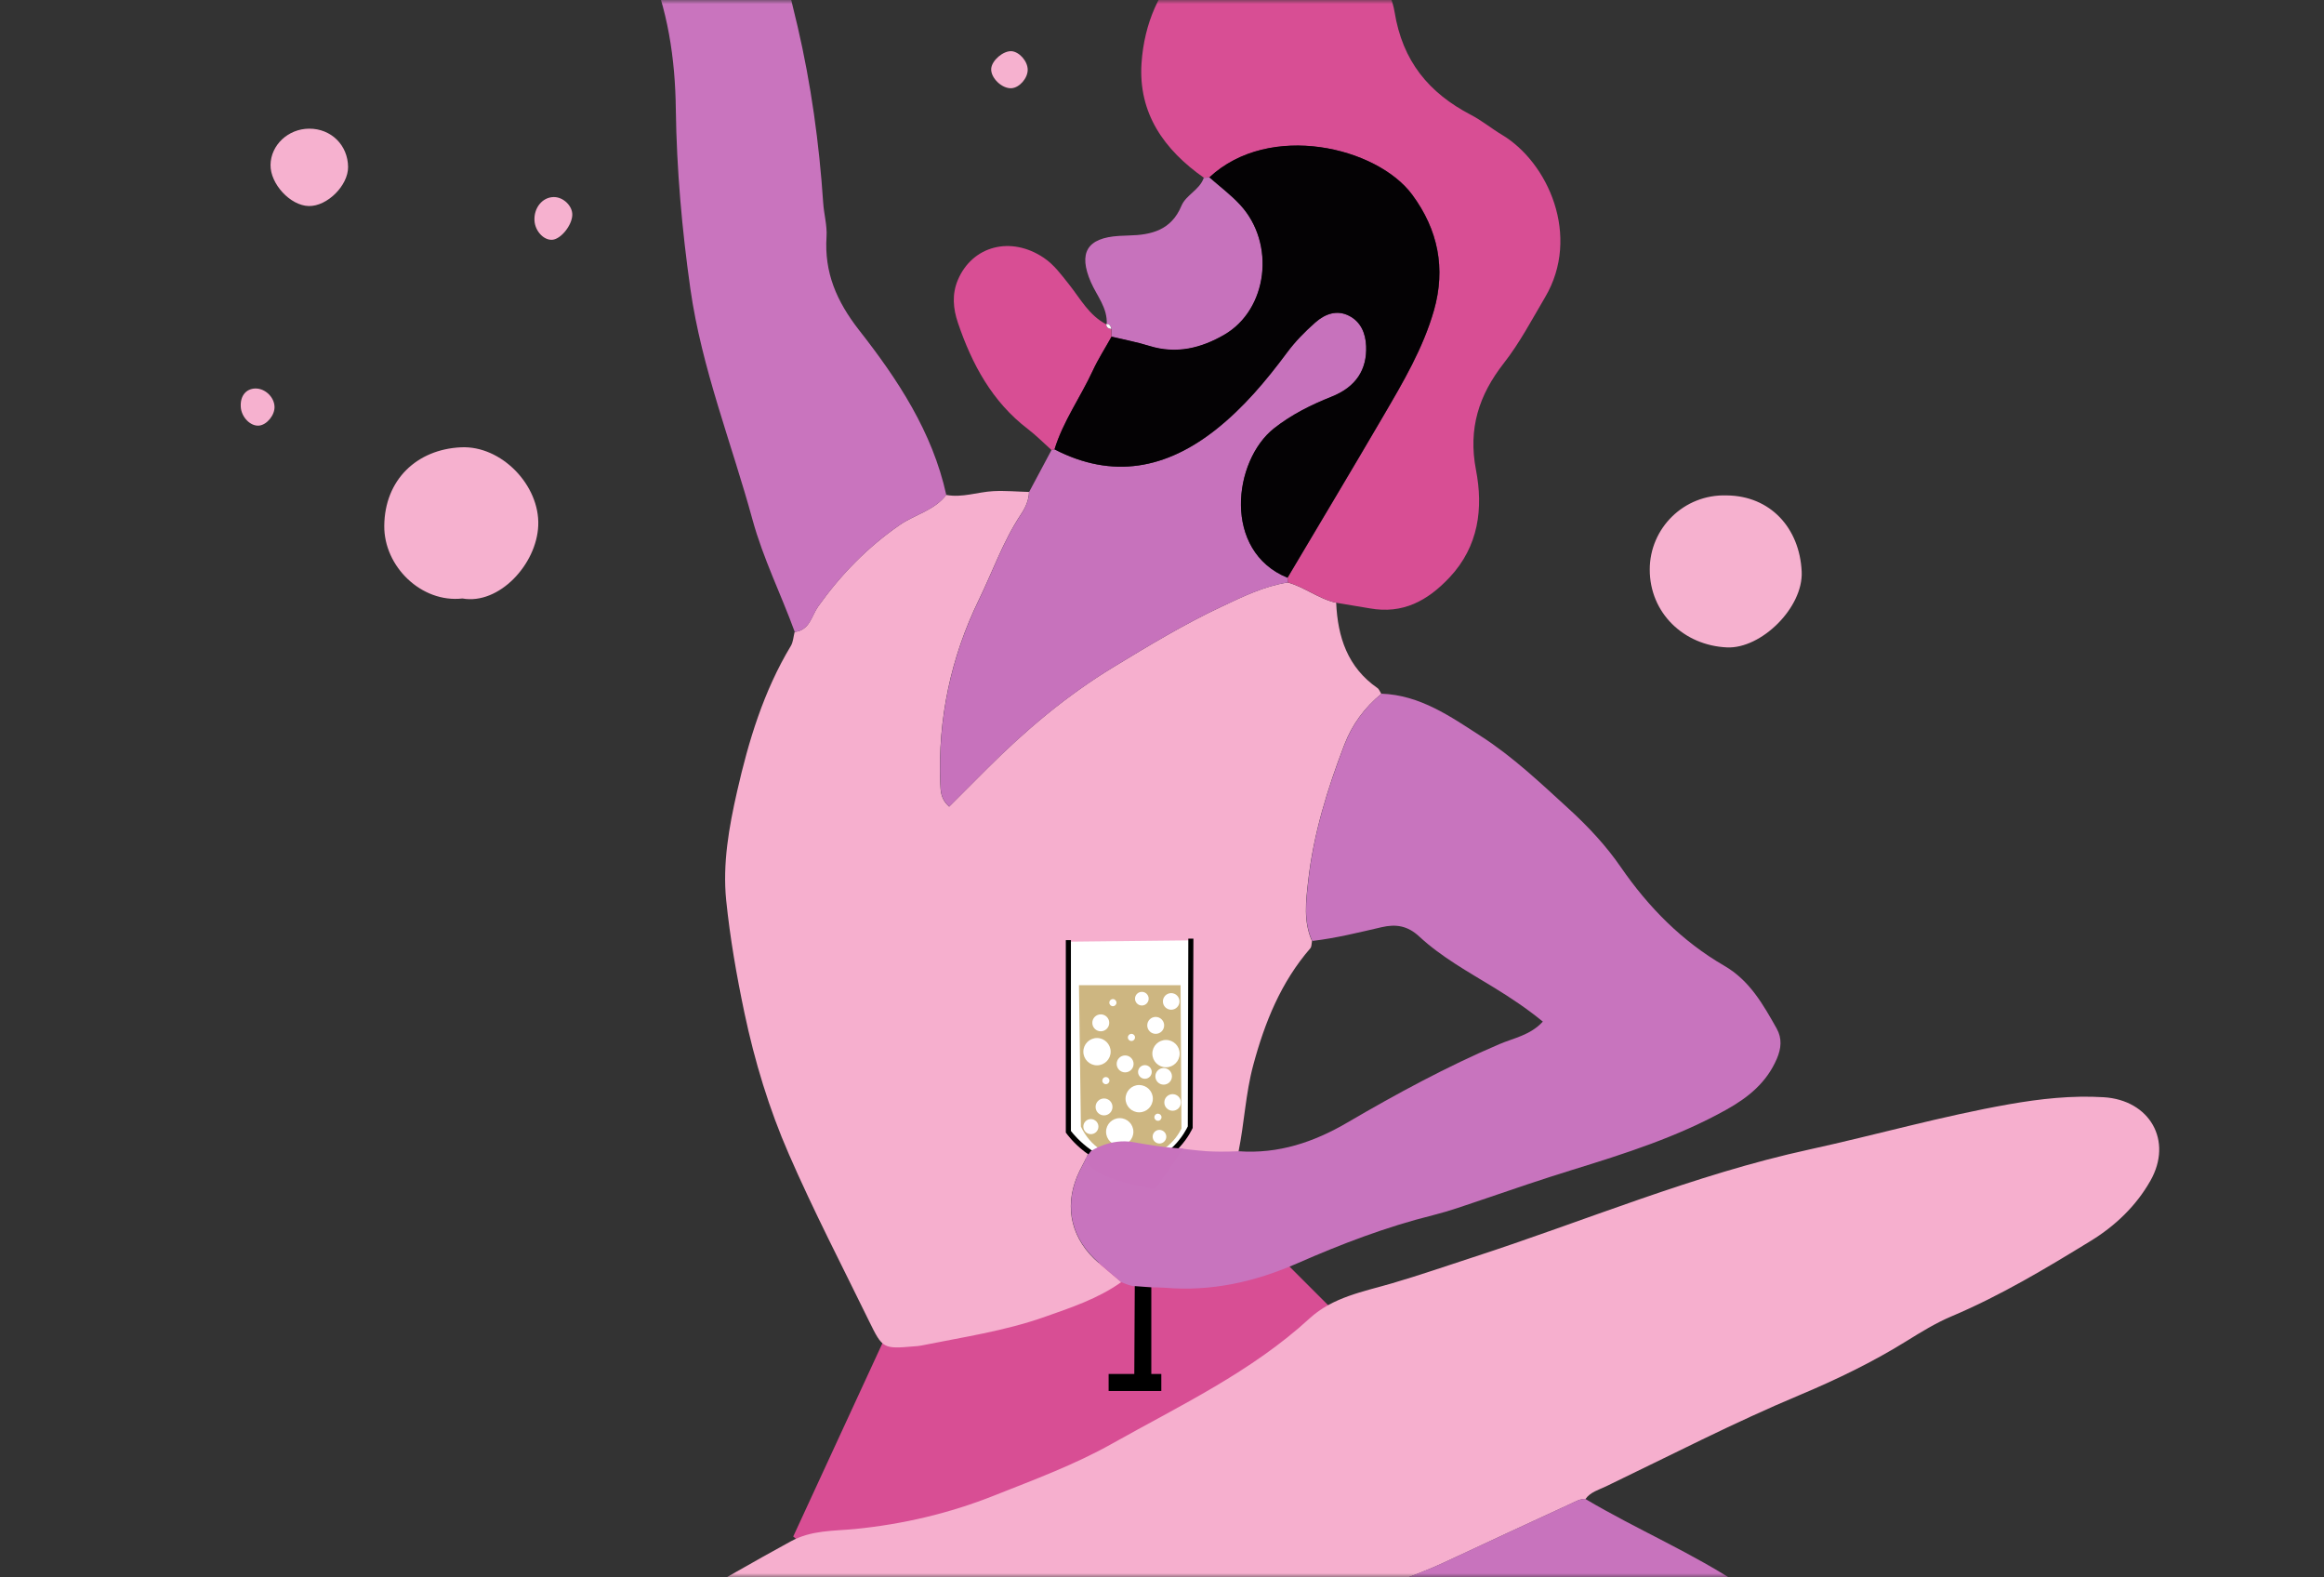 <svg xmlns="http://www.w3.org/2000/svg" xmlns:xlink="http://www.w3.org/1999/xlink" width="280" height="190" viewBox="0 0 280 190">
  <rect x="0" y="0" width="280" height="190" fill="#333333" stroke="none"/>
  <defs>
    <rect id="evenements-a" width="280" height="190" x="0" y="0"/>
  </defs>
  <g fill="none" fill-rule="evenodd">
    <mask id="evenements-b" fill="#fff">
      <use xlink:href="#evenements-a"/>
    </mask>
    <use fill="#D8D8D8" fill-opacity="0" xlink:href="#evenements-a"/>
    <g mask="url(#evenements-b)">
      <g transform="translate(20.146 -90)">
        <polygon fill="#D84E94" points="75.423 275.077 86.5 251.077 128.962 236.308 143.731 251.077 86.5 284.308"/>
        <path fill="#F6AFCE" d="M81.34 311.154C77.682 311.989 74.428 313.892 70.953 315.193 60.308 319.171 49.7 323.333 38.638 325.936 32.388 327.41 26.016 328.515 19.644 329.522 15.076 330.234 10.534 330.762 5.917 330.614 3.744 330.541 1.46 330.663.355 328.257-.787 325.752 1.067 324.168 2.492 322.621 5.892 318.926 9.92 315.893 14.033 313.094 22.529 307.298 30.952 301.368 39.902 296.261 41.867 295.143 43.721 293.866 45.526 292.516 46.471 291.816 47.416 291.079 48.448 290.551 57.521 285.886 66.202 280.52 75.152 275.646 77.633 274.295 80.297 274.418 82.851 274.173 88.658 273.596 94.245 272.282 99.622 270.145 104.448 268.23 109.371 266.413 113.877 263.871 122.054 259.279 130.624 255.24 137.647 248.794 140.434 246.24 144.093 245.59 147.543 244.583 150.834 243.625 154.075 242.496 157.329 241.44 170.834 237.056 183.96 231.482 197.883 228.45 205.912 226.694 213.819 224.435 221.911 223.01 225.68 222.347 229.474 221.93 233.317 222.163 238.866 222.507 241.678 227.394 238.94 232.219 237.234 235.239 234.704 237.658 231.758 239.463 226.331 242.79 220.867 246.068 214.961 248.561 213.071 249.359 211.302 250.452 209.559 251.532 205.47 254.074 201.087 256.185 196.729 258.015 188.748 261.354 181.111 265.308 173.339 269.04 172.467 269.458 171.473 269.716 170.871 270.563 170.257 270.526 169.742 270.833 169.214 271.079 164.069 273.46 158.913 275.83 153.78 278.237 150.416 279.82 146.77 280.778 143.602 282.767 140.262 284.867 136.591 286.18 132.969 287.654 129.556 289.053 126.081 290.429 123.159 292.786 122.066 292.798 121.084 293.154 120.09 293.609 115.952 295.512 111.777 297.341 107.664 299.281 106.363 299.895 104.816 300.005 103.785 301.147 103.404 301.233 102.999 301.27 102.655 301.417 98.161 303.357 93.643 305.236 89.198 307.274 86.534 308.465 83.649 309.251 81.34 311.154zM114.945 244.435C112.134 246.437 108.892 247.505 105.688 248.634 100.875 250.329 95.828 251.066 90.856 252.072 90.573 252.134 90.267 252.146 89.984 252.171 86.276 252.49 86.19 252.465 84.57 249.15 81.304 242.459 77.866 235.841 74.895 229.014 72.513 223.563 70.781 217.854 69.541 211.985 68.596 207.491 67.81 202.973 67.344 198.418 66.902 193.998 67.687 189.614 68.657 185.342 70.045 179.227 71.862 173.236 75.14 167.796 75.422 167.318 75.447 166.679 75.594 166.114 77.424 165.918 77.62 164.174 78.418 163.057 81.156 159.214 84.373 155.911 88.265 153.223 90.095 151.958 92.427 151.491 93.852 149.613 95.792 149.981 97.646 149.257 99.536 149.159 100.961 149.085 102.409 149.22 103.834 149.257 103.809 150.276 103.379 151.184 102.839 151.982 100.715 155.187 99.463 158.809 97.793 162.235 94.404 169.196 92.833 176.575 93.14 184.347 93.176 185.317 93.201 186.275 94.208 187.159 95.718 185.649 97.228 184.138 98.738 182.628 103.379 177.975 108.376 173.764 114 170.35 118.26 167.76 122.533 165.181 127.051 163.057 129.605 161.854 132.159 160.602 135.007 160.16 137.058 160.724 138.74 162.149 140.839 162.603 141.024 166.741 142.215 170.375 145.8 172.867 146.021 173.015 146.119 173.334 146.279 173.579 144.253 175.225 142.742 177.3 141.822 179.706 139.783 185.01 138.101 190.449 137.463 196.109 137.193 198.491 136.861 201.008 137.929 203.366 137.868 203.648 137.893 204.016 137.733 204.213 134.185 208.301 132.233 213.139 130.845 218.308 129.924 221.733 129.777 225.245 129.077 228.695 128.058 229.591 126.867 229.297 125.774 229.014 124.817 228.769 123.871 228.683 122.901 228.597 123.085 228.118 110.353 228.535 110.869 229.211 110.562 229.812 110.23 230.414 109.936 231.016 108.057 234.822 108.671 238.677 111.679 241.624 112.723 242.606 113.852 243.49 114.945 244.435z"/>
        <path fill="#C873BD" d="M123.147,292.774 C126.081,290.416 129.544,289.041 132.957,287.642 C136.579,286.156 140.238,284.854 143.59,282.755 C146.745,280.766 150.404,279.808 153.768,278.224 C158.9,275.818 164.057,273.448 169.201,271.066 C169.729,270.821 170.245,270.514 170.859,270.551 C177.096,274.259 183.812,277.058 189.853,281.11 C195.304,284.768 200.915,288.219 205.532,292.982 C206.563,294.038 207.779,294.861 209.129,295.512 C212.997,297.366 216.324,300.018 219.025,303.271 C221.677,306.464 223.556,310.049 222.905,314.555 C222.488,317.416 221.211,319.626 218.804,321.001 C211.229,325.31 204.979,331.29 198.447,336.925 C195.845,339.172 193.278,341.456 190.614,343.604 C185.335,347.865 180.939,353.071 175.721,357.405 C173.376,359.345 171.473,361.739 169.656,364.194 C167.888,366.576 165.383,368.209 163.173,370.137 C156.494,375.944 149.09,380.782 141.994,386.025 C140.508,387.117 139.341,388.701 137.352,389.02 C137.168,387.228 137.573,385.546 138.126,383.851 C139.391,379.91 141.601,376.436 143.344,372.728 C145.296,368.59 147.826,364.956 151.19,361.862 C152.037,361.088 153.08,360.425 153.338,359.161 C154.1,358.89 154.763,358.473 155.241,357.835 C157.672,354.642 160.165,351.487 161.712,347.73 C163.013,344.562 164.339,341.407 165.53,338.19 C168.293,330.749 172.75,324.574 179.024,319.699 C179.76,319.122 180.669,318.643 180.976,317.256 C175.525,315.353 170.122,313.388 164.438,312.48 C154.898,310.957 145.873,307.839 137.045,304.02 C134.148,302.768 131.84,300.546 129.077,299.085 C128.954,298.336 128.402,297.98 127.837,297.562 C126.032,296.199 124.399,294.664 123.147,292.774 Z"/>
        <path fill="#C974BE" d="M93.864,149.613 C92.44,151.491 90.107,151.958 88.277,153.223 C84.385,155.911 81.169,159.214 78.431,163.057 C77.633,164.174 77.436,165.93 75.607,166.114 C73.961,161.596 71.8,157.274 70.524,152.621 C67.994,143.363 64.397,134.376 63.034,124.811 C62.015,117.629 61.377,110.409 61.278,103.141 C61.205,97.051 60.308,91.047 57.828,85.362 C56.146,81.483 55.262,77.345 54.329,73.219 C52.021,62.931 51.137,52.507 51.223,41.984 C51.235,40.032 50.732,38.092 51.174,36.128 C51.395,35.121 50.744,34.544 49.933,34.016 C48.092,32.862 46.471,31.425 45.121,29.719 C43.267,27.386 41.867,24.795 41.351,21.836 C41.093,20.351 40.357,19.614 38.945,19.27 C36.796,18.755 35.003,17.514 33.309,16.176 C31.394,14.654 31.025,13.082 32.413,11.093 C33.26,9.878 32.806,9.399 31.897,8.76 C30.596,7.852 29.478,6.759 28.693,5.359 C27.232,2.756 28.373,0.448 31.369,0.068 C33.162,-0.166 34.893,0.227 36.538,0.915 C38.171,1.602 39.706,2.499 41.007,3.726 C44.801,7.299 48.546,10.909 51.751,15.034 C54.881,19.049 56.797,23.69 58.172,28.515 C62.052,42.095 65.747,55.723 69.505,69.327 C71.69,77.271 74.084,85.166 75.95,93.183 C77.571,100.145 78.553,107.254 79.032,114.412 C79.118,115.775 79.523,117.15 79.437,118.501 C79.155,122.835 80.641,126.272 83.342,129.747 C87.995,135.677 92.194,142.013 93.864,149.613 Z"/>
        <path fill="#C874BE" d="M114.945,244.435 C113.865,243.49 112.723,242.606 111.704,241.599 C108.683,238.653 108.082,234.797 109.96,230.991 C110.255,230.377 110.587,229.788 110.893,229.186 C111.765,228.413 113.521,228.597 114.245,228.265 C115.007,228.437 118.727,228.425 119.218,228.486 C120.409,227.971 122.95,228.474 123.368,228.486 C124.338,228.572 125.516,228.818 129.102,228.671 C133.878,229.014 138.151,227.578 142.215,225.196 C148.145,221.733 154.173,218.468 160.509,215.766 C162.228,215.03 164.229,214.698 165.739,213.053 C163.787,211.457 161.835,210.168 159.833,208.94 C156.739,207.049 153.522,205.281 150.858,202.813 C149.422,201.475 148.01,201.291 146.303,201.684 C143.541,202.322 140.778,203.01 137.954,203.341 C136.874,200.984 137.217,198.467 137.487,196.085 C138.114,190.425 139.808,184.986 141.846,179.682 C142.767,177.275 144.277,175.212 146.303,173.555 C150.956,173.727 154.615,176.305 158.299,178.687 C162.166,181.179 165.506,184.359 168.894,187.453 C171.215,189.578 173.376,191.886 175.144,194.464 C178.484,199.302 182.511,203.378 187.594,206.325 C190.651,208.093 192.272,210.978 193.905,213.876 C194.58,215.079 194.469,216.27 193.929,217.534 C192.701,220.395 190.491,222.188 187.852,223.661 C181.983,226.939 175.647,228.953 169.275,230.917 C165.629,232.047 162.019,233.275 158.397,234.515 C156.445,235.178 154.517,235.865 152.516,236.369 C146.892,237.768 141.49,239.831 136.198,242.152 C131.066,244.399 125.811,245.59 120.2,245.111 C119.23,245.025 116.897,245.098 116.725,244.963 C116.124,244.914 115.498,244.669 114.945,244.435 Z"/>
        <path fill="#D84E94" d="M140.852,162.603 C138.752,162.149 137.07,160.724 135.02,160.16 C134.995,159.975 134.983,159.779 134.983,159.595 C138.838,153.1 142.718,146.617 146.536,140.097 C148.906,136.033 151.312,131.957 152.626,127.39 C154.063,122.344 153.13,117.69 150.011,113.467 C145.763,107.721 132.822,104.626 125.578,111.367 C125.345,111.379 125.124,111.392 124.89,111.404 C120.114,108.04 116.983,103.657 117.388,97.603 C118.039,87.916 124.853,81.347 134.05,81.053 C140.582,80.844 147.015,86.136 147.875,91.44 C148.832,97.358 151.988,101.189 157.083,103.841 C158.385,104.516 159.539,105.474 160.791,106.223 C166.365,109.538 170.356,118.439 166.009,125.806 C164.413,128.507 162.964,131.282 161.024,133.762 C158.053,137.568 156.715,141.595 157.685,146.617 C158.569,151.197 158.028,155.789 154.505,159.546 C151.853,162.37 148.869,163.99 144.891,163.278 C143.553,163.045 142.202,162.836 140.852,162.603 Z"/>
        <path fill="#C772BC" d="M134.983 159.595C134.983 159.791 134.995 159.975 135.02 160.16 132.183 160.602 129.63 161.854 127.064 163.057 122.545 165.181 118.273 167.76 114.012 170.35 108.401 173.764 103.392 177.975 98.751 182.628 97.24 184.138 95.742 185.636 94.22 187.159 93.213 186.263 93.189 185.317 93.152 184.347 92.845 176.587 94.416 169.196 97.805 162.235 99.475 158.809 100.715 155.187 102.851 151.982 103.392 151.172 103.809 150.264 103.846 149.257 104.754 147.575 105.651 145.893 106.547 144.198 106.67 144.174 106.78 144.149 106.903 144.125 113.926 147.759 120.384 146.457 126.351 141.743 129.679 139.115 132.392 135.874 134.909 132.485 135.916 131.135 137.07 129.956 138.322 128.851 139.526 127.783 140.95 127.304 142.386 128.041 143.774 128.74 144.388 130.103 144.449 131.699 144.56 134.499 143.258 136.611 140.287 137.789 137.807 138.784 135.474 139.938 133.362 141.595 128.414 145.5 127.137 156.403 134.983 159.595zM124.89 111.416C125.124 111.404 125.345 111.392 125.578 111.379 126.818 112.472 128.169 113.479 129.286 114.694 133.583 119.36 132.613 127.304 127.37 130.336 124.559 131.957 121.588 132.706 118.346 131.687 116.861 131.22 115.314 130.938 113.791 130.57 113.779 130.263 113.779 129.944 113.767 129.637 113.681 129.317 113.595 129.01 113.153 129.06L113.189 129.084C113.325 127.107 112.011 125.646 111.286 123.989 109.752 120.453 110.808 118.648 114.687 118.415 115.08 118.39 115.461 118.378 115.854 118.365 118.592 118.304 120.974 117.715 122.189 114.805 122.742 113.467 124.399 112.877 124.89 111.416z"/>
        <path fill="#D84E94" d="M113.754,129.624 C113.767,129.931 113.767,130.251 113.779,130.557 C113.018,131.92 112.17,133.246 111.507,134.671 C110.034,137.851 107.947,140.736 106.903,144.137 C106.78,144.161 106.67,144.186 106.547,144.211 C105.602,143.363 104.705,142.455 103.699,141.681 C99.389,138.391 96.958,133.873 95.264,128.875 C94.687,127.169 94.527,125.438 95.264,123.706 C97.019,119.593 101.66,118.39 105.614,121.054 C106.854,121.889 107.713,123.08 108.634,124.234 C110.009,125.953 111.065,128.016 113.165,129.072 L113.128,129.047 C113.14,129.452 113.41,129.588 113.754,129.624 Z"/>
        <path fill="#F6B1CF" d="M35.568 162.087C30.633 162.652 26.102 158.232 26.151 153.333 26.2 147.783 30.08 144.125 35.396 143.879 40.271 143.646 44.9 148.459 44.703 153.296 44.519 157.986 39.964 162.873 35.568 162.087zM187.901 149.674C193.131 149.723 196.679 153.579 196.925 158.858 197.121 163.18 192.051 168.165 187.925 167.981 182.707 167.747 178.606 163.818 178.619 158.588 178.619 153.665 182.695 149.502 187.901 149.674zM12.449 109.857C12.486 107.463 14.573 105.51 17.102 105.498 19.742 105.486 21.768 107.475 21.792 110.115 21.805 112.349 19.275 114.866 17.053 114.817 14.831 114.768 12.412 112.153 12.449 109.857zM46.532 113.737C47.699 113.7 48.841 114.793 48.804 115.898 48.767 117.15 47.429 118.807 46.397 118.881 45.366 118.955 44.322 117.838 44.249 116.573 44.163 115.05 45.182 113.774 46.532 113.737zM103.674 98.402C103.674 99.421 102.692 100.55 101.746 100.624 100.592 100.722 99.18 99.372 99.279 98.254 99.364 97.26 100.74 96.093 101.746 96.167 102.68 96.253 103.674 97.382 103.674 98.402zM12.928 138.968C12.977 139.987 12.019 141.166 11.074 141.264 10.042 141.374 8.937 140.257 8.864 139.017 8.778 137.703 9.478 136.832 10.607 136.795 11.774 136.77 12.879 137.801 12.928 138.968z"/>
        <path fill="#040204" d="M106.903,144.125 C107.947,140.736 110.034,137.851 111.507,134.658 C112.158,133.246 113.018,131.92 113.779,130.545 C115.301,130.914 116.848,131.196 118.334,131.663 C121.588,132.669 124.559,131.933 127.358,130.312 C132.589,127.279 133.571,119.335 129.274,114.67 C128.156,113.454 126.818,112.46 125.566,111.355 C132.81,104.614 145.751,107.708 149.999,113.454 C153.117,117.678 154.05,122.331 152.614,127.377 C151.312,131.945 148.906,136.021 146.524,140.085 C142.718,146.605 138.826,153.088 134.971,159.583 C127.125,156.378 128.402,145.487 133.362,141.583 C135.474,139.926 137.807,138.759 140.287,137.777 C143.258,136.598 144.56,134.486 144.449,131.687 C144.388,130.091 143.774,128.728 142.386,128.028 C140.95,127.304 139.538,127.77 138.322,128.839 C137.07,129.944 135.904,131.122 134.909,132.473 C132.392,135.862 129.666,139.103 126.351,141.73 C120.384,146.457 113.926,147.759 106.903,144.125 Z"/>
        <path fill="#FFF" d="M113.754,129.624 C113.41,129.575 113.14,129.452 113.14,129.047 C113.582,128.998 113.668,129.305 113.754,129.624 Z"/>
        <path fill="#F5F5F5" d="M110.206,226.866 C110.402,227.05 110.587,227.222 110.783,227.406 C110.599,227.222 110.402,227.05 110.206,226.866 Z"/>
        <path fill="#F6B1CF" d="M122.079,227.394 C122.226,227.234 122.361,227.087 122.508,226.927 C122.361,227.087 122.214,227.246 122.079,227.394 Z"/>
        <g transform="translate(108.266 203.059)">
          <g fill-rule="nonzero">
            <path fill="#FFF" d="M0.295,0.368 L0.295,23.463 C0.295,23.463 3.327,27.773 8.337,27.662 C13.113,27.318 14.979,22.886 14.979,22.886 L15.04,0.209"/>
            <path fill="#000" d="M8.165,27.773 C3.155,27.773 0.184,23.623 0.061,23.439 L-6.97920304e-14,23.365 L-6.97920304e-14,0.184 L0.614,0.184 L0.614,23.168 C1.044,23.733 3.953,27.282 8.349,27.159 C12.597,26.852 14.463,23.107 14.697,22.616 L14.758,0 L15.372,0 L15.286,22.8 C15.261,22.849 13.297,27.404 8.386,27.773 C8.3,27.773 8.239,27.773 8.165,27.773 Z"/>
            <path fill="#CDB681" d="M1.584,5.611 L13.825,5.611 L13.935,22.874 C12.892,24.961 10.805,26.484 7.993,26.484 C5.009,26.484 2.898,24.924 1.817,22.641 L1.584,5.611 Z"/>
            <g fill="#FFF" transform="translate(2.112 6.41)">
              <path d="M3.29 7.207C3.29 8.116 2.554 8.852 1.645 8.852.737 8.852 0 8.116 0 7.207 0 6.299.737 5.562 1.645 5.562 2.554 5.562 3.29 6.311 3.29 7.207zM11.603 7.44C11.603 8.349 10.866 9.086 9.957 9.086 9.049 9.086 8.312 8.349 8.312 7.44 8.312 6.532 9.049 5.795 9.957 5.795 10.866 5.795 11.603 6.532 11.603 7.44zM8.374 12.867C8.374 13.776 7.637 14.513 6.728 14.513 5.82 14.513 5.083 13.776 5.083 12.867 5.083 11.959 5.82 11.222 6.728 11.222 7.637 11.234 8.374 11.959 8.374 12.867zM6.028 16.858C6.028 17.766 5.292 18.503 4.383 18.503 3.475 18.503 2.738 17.766 2.738 16.858 2.738 15.949 3.475 15.212 4.383 15.212 5.292 15.212 6.028 15.949 6.028 16.858zM9.736 4.039C9.736 4.604 9.282 5.059 8.717 5.059 8.153 5.059 7.698 4.604 7.698 4.039 7.698 3.475 8.153 3.02 8.717 3.02 9.282 3.02 9.736 3.487 9.736 4.039z"/>
              <circle cx="10.755" cy="13.322" r="1"/>
              <path d="M1.817 16.231C1.817 16.735 1.412 17.14.909 17.14.405 17.14-6.97920304e-14 16.735-6.97920304e-14 16.231-6.97920304e-14 15.728.405 15.323.909 15.323 1.412 15.335 1.817 15.74 1.817 16.231zM3.511 13.862C3.511 14.427 3.057 14.881 2.492 14.881 1.928 14.881 1.473 14.427 1.473 13.862 1.473 13.297 1.928 12.843 2.492 12.843 3.057 12.843 3.511 13.297 3.511 13.862zM3.119 3.732C3.119 4.297 2.664 4.752 2.1 4.752 1.535 4.752 1.08 4.297 1.08 3.732 1.08 3.168 1.535 2.713 2.1 2.713 2.664 2.713 3.119 3.168 3.119 3.732zM6.053 8.681C6.053 9.245 5.599 9.7 5.034 9.7 4.469 9.7 4.015 9.245 4.015 8.681 4.015 8.116 4.469 7.661 5.034 7.661 5.599 7.661 6.053 8.116 6.053 8.681zM8.239 9.65C8.239 10.105 7.87 10.473 7.416 10.473 6.962 10.473 6.593 10.105 6.593 9.65 6.593 9.196 6.962 8.828 7.416 8.828 7.87 8.828 8.239 9.196 8.239 9.65zM9.994 17.447C9.994 17.901 9.626 18.27 9.172 18.27 8.717 18.27 8.349 17.901 8.349 17.447 8.349 16.993 8.717 16.624 9.172 16.624 9.626 16.637 9.994 17.005 9.994 17.447zM7.87.823C7.87 1.277 7.502 1.645 7.048 1.645 6.593 1.645 6.225 1.277 6.225.823 6.225.368 6.593 0 7.048 0 7.502 0 7.87.368 7.87.823zM3.99 1.301C3.99 1.535 3.794 1.731 3.561 1.731 3.327 1.731 3.131 1.547 3.131 1.301 3.131 1.056 3.315.872 3.561.872 3.806.872 3.99 1.068 3.99 1.301zM6.225 5.488C6.225 5.722 6.041 5.918 5.795 5.918 5.55 5.918 5.365 5.734 5.365 5.488 5.365 5.255 5.55 5.059 5.795 5.059 6.041 5.059 6.225 5.255 6.225 5.488z"/>
              <circle cx="10.584" cy="1.154" r="1"/>
              <path d="M9.417,15.102 C9.417,15.335 9.233,15.532 8.987,15.532 C8.754,15.532 8.558,15.347 8.558,15.102 C8.558,14.856 8.742,14.672 8.987,14.672 C9.233,14.684 9.417,14.869 9.417,15.102 Z"/>
              <circle cx="9.675" cy="10.178" r="1"/>
              <path d="M3.143,10.694 C3.143,10.927 2.959,11.124 2.713,11.124 C2.48,11.124 2.284,10.94 2.284,10.694 C2.284,10.461 2.468,10.264 2.713,10.264 C2.959,10.264 3.143,10.461 3.143,10.694 Z"/>
            </g>
            <g transform="translate(7.809 41.56)">
              <line x1="1.466" x2="1.466" y1="11.05" fill="#FFF"/>
              <polygon fill="#000" points="2.492 11.05 .44 11.05 .498 .295 2.492 .442"/>
            </g>
            <g transform="translate(5.157 51.997)">
              <line x2="6.335" y1="1.466" y2="1.466" fill="#FFF"/>
              <rect width="6.348" height="2.052" y=".44" fill="#000"/>
            </g>
          </g>
          <path fill="#C872BD" fill-rule="nonzero" d="M2.357,26.508 L3.008,25.6 C3.008,25.6 5.341,24.003 8.153,24.519 C12.094,25.243 14.169,25.293 14.169,25.293 L10.792,30.13 C10.792,30.142 3.02,29.099 2.357,26.508 Z"/>
        </g>
      </g>
    </g>
  </g>
</svg>
